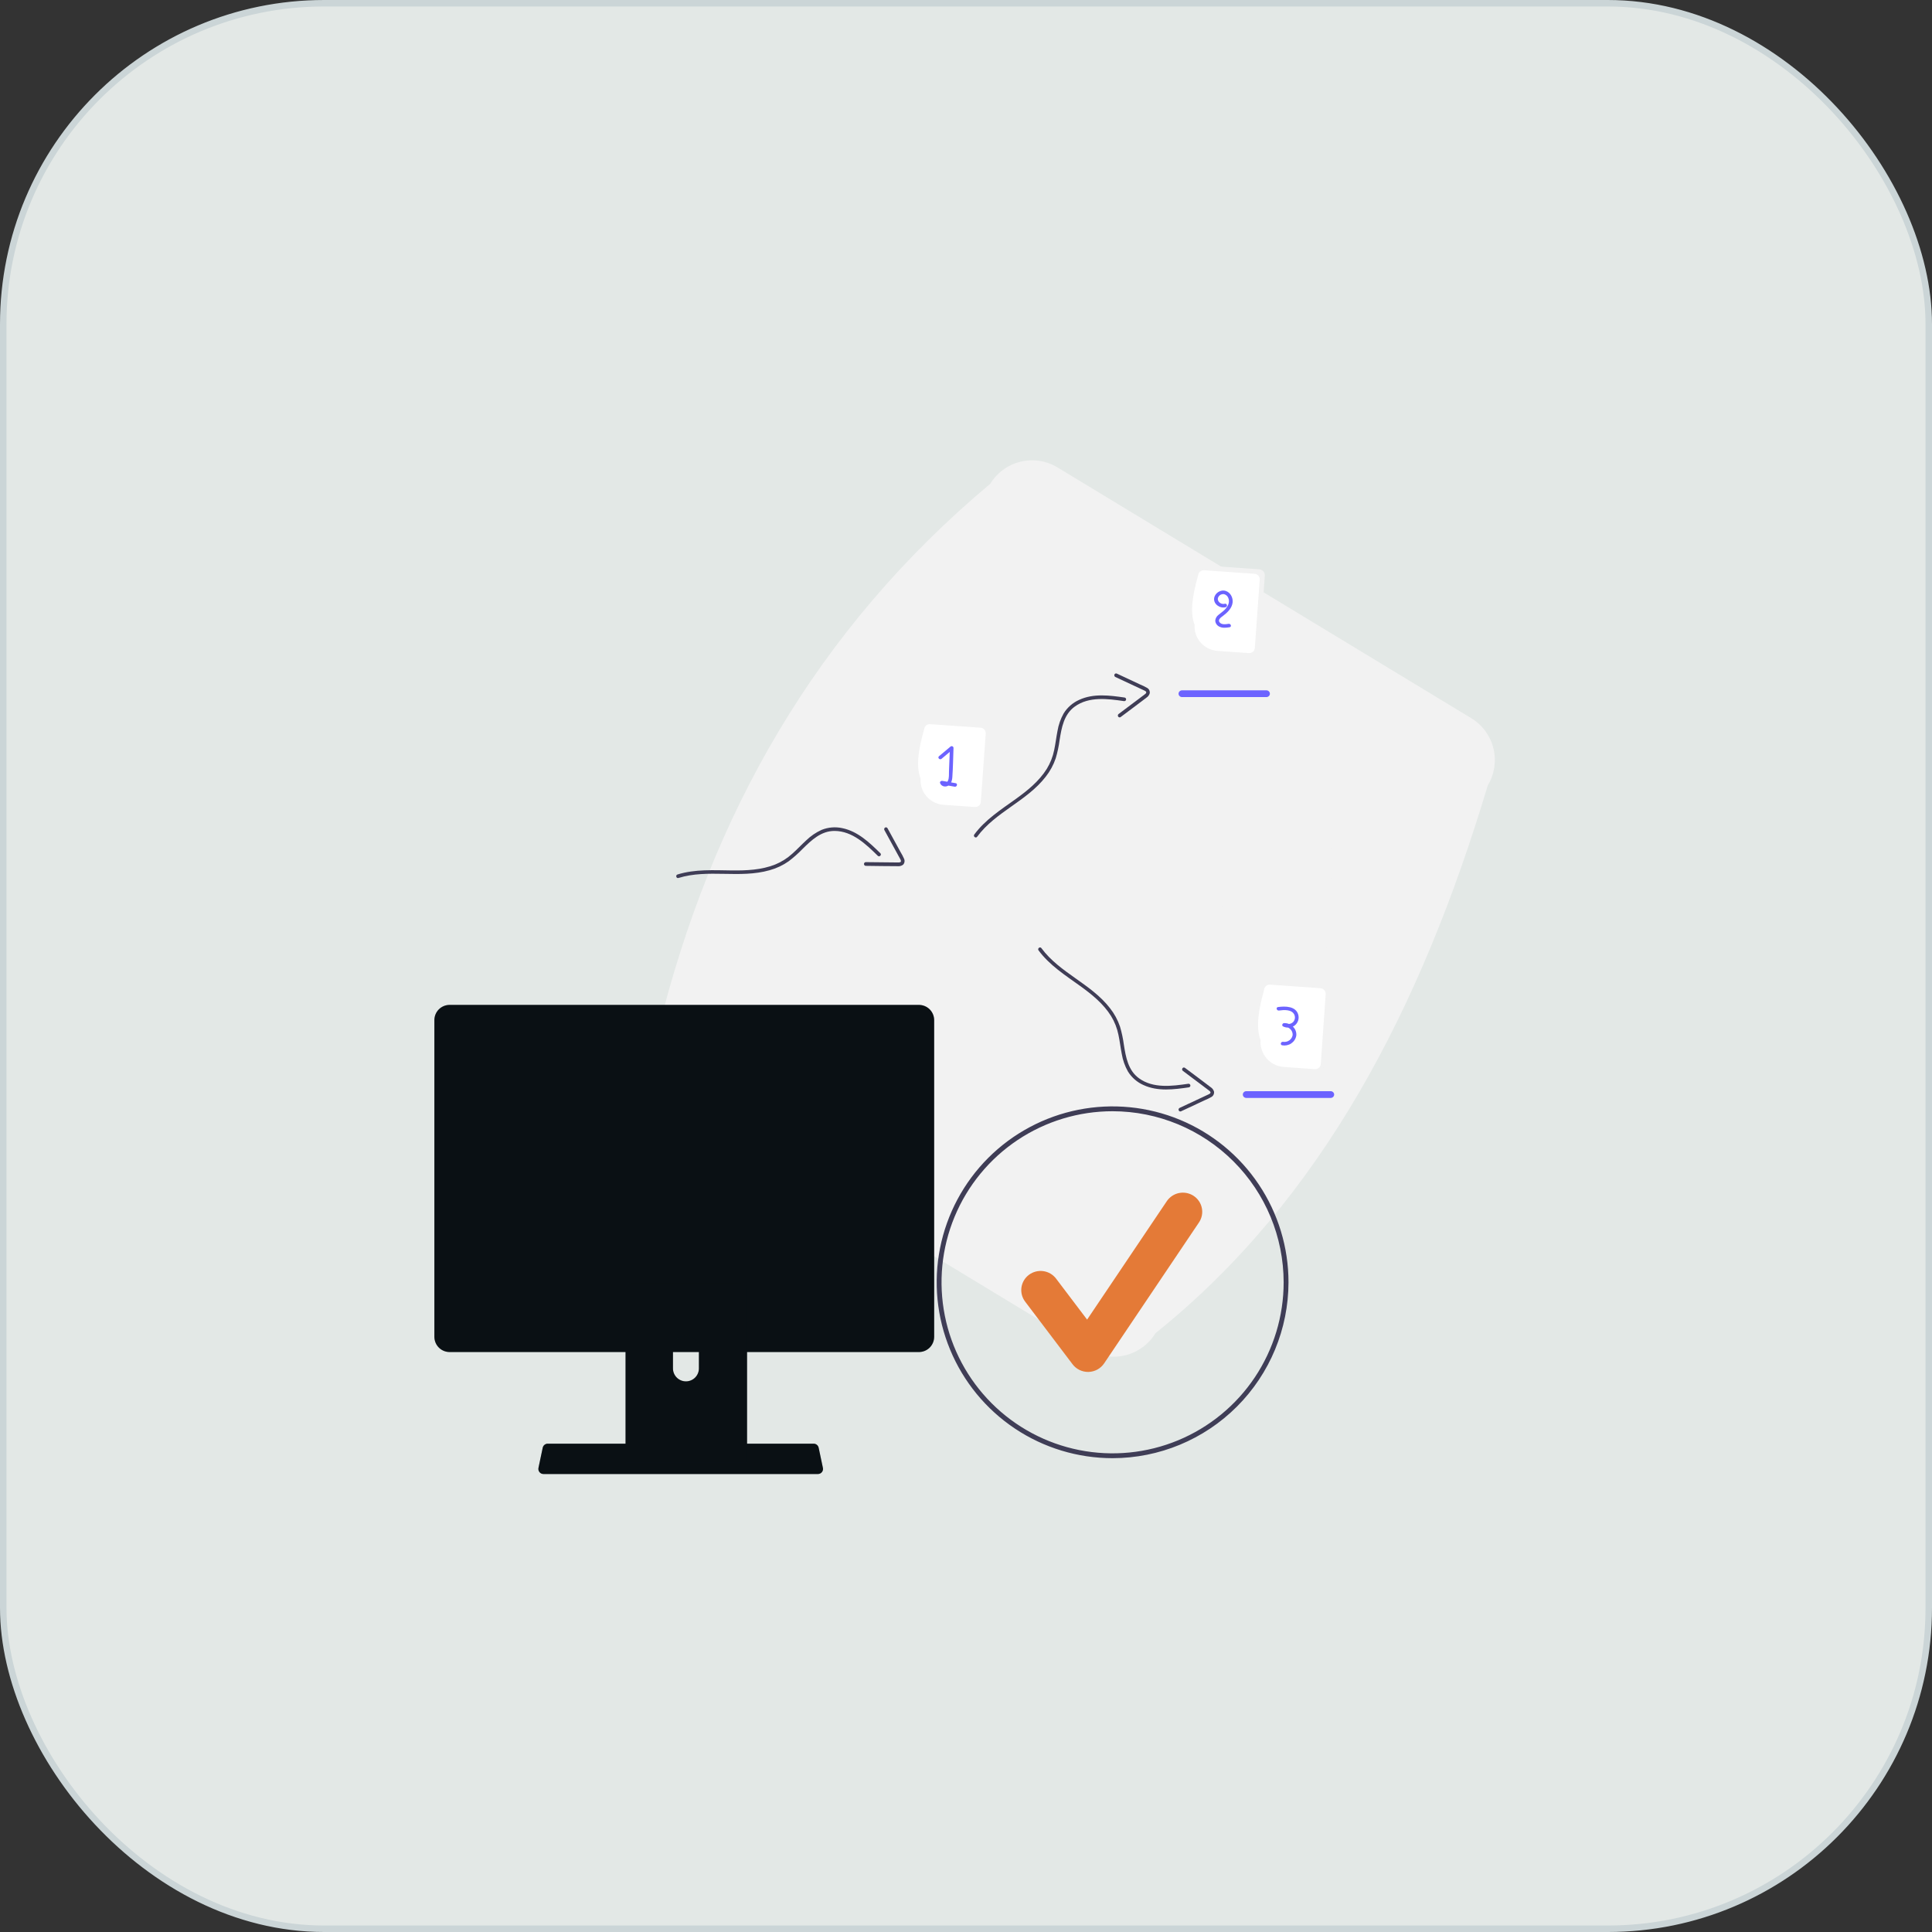 <svg width="298" height="298" viewBox="0 0 298 298" fill="none" xmlns="http://www.w3.org/2000/svg">
<rect x="0" y="0" width="298" height="298" fill="#333333" stroke="none"/>
<rect x="0.5" y="0.5" width="297" height="297" rx="49.5" fill="#E3E8E6" stroke="#CBD5D7"/>
<path d="M101.483 159.123C109.666 125.765 125.881 97.093 152.735 74.629C153.774 72.92 155.449 71.693 157.392 71.217C159.336 70.741 161.389 71.055 163.101 72.09L226.939 110.78C228.649 111.819 229.876 113.493 230.352 115.436C230.829 117.378 230.515 119.43 229.479 121.141C219.23 155.37 203.878 185.072 178.227 205.635C177.188 207.344 175.513 208.571 173.57 209.047C171.627 209.523 169.574 209.209 167.862 208.174L104.023 169.484C102.314 168.445 101.086 166.771 100.61 164.828C100.134 162.886 100.448 160.834 101.483 159.123Z" fill="#F2F2F2"/>
<path d="M171.612 224.916C166.246 224.916 161 223.325 156.538 220.344C152.077 217.363 148.599 213.126 146.546 208.168C144.492 203.211 143.955 197.755 145.002 192.492C146.049 187.23 148.633 182.395 152.427 178.601C156.221 174.807 161.056 172.223 166.318 171.176C171.581 170.129 177.036 170.666 181.994 172.719C186.952 174.773 191.189 178.25 194.17 182.712C197.151 187.174 198.743 192.419 198.743 197.785C198.735 204.978 195.873 211.875 190.787 216.961C185.701 222.047 178.805 224.908 171.612 224.916ZM171.612 171.401C166.393 171.401 161.292 172.948 156.953 175.847C152.614 178.747 149.232 182.867 147.235 187.689C145.238 192.51 144.716 197.815 145.734 202.933C146.752 208.051 149.265 212.752 152.955 216.442C156.645 220.132 161.346 222.645 166.464 223.663C171.582 224.681 176.887 224.159 181.709 222.161C186.53 220.164 190.65 216.783 193.55 212.444C196.449 208.105 197.996 203.004 197.996 197.785C197.988 190.79 195.206 184.084 190.259 179.137C185.313 174.191 178.607 171.409 171.612 171.401Z" fill="#3F3D56"/>
<path d="M167.823 211.612C167.36 211.612 166.903 211.505 166.489 211.3C166.075 211.095 165.715 210.797 165.437 210.43L158.121 200.766C157.886 200.456 157.715 200.102 157.617 199.726C157.52 199.35 157.498 198.959 157.553 198.574C157.609 198.19 157.74 197.82 157.939 197.486C158.139 197.152 158.403 196.86 158.717 196.627C159.03 196.394 159.387 196.225 159.767 196.128C160.146 196.032 160.541 196.011 160.929 196.066C161.317 196.121 161.69 196.251 162.028 196.449C162.365 196.647 162.659 196.909 162.894 197.22L167.68 203.542L179.972 185.275C180.19 184.952 180.469 184.675 180.795 184.459C181.12 184.243 181.485 184.092 181.869 184.016C182.253 183.94 182.649 183.94 183.033 184.015C183.417 184.09 183.783 184.24 184.109 184.455C184.435 184.671 184.715 184.947 184.933 185.27C185.151 185.592 185.302 185.954 185.379 186.335C185.456 186.715 185.456 187.107 185.38 187.488C185.304 187.868 185.153 188.23 184.936 188.553L170.305 210.296C170.04 210.689 169.684 211.014 169.267 211.242C168.85 211.471 168.383 211.598 167.906 211.611C167.878 211.611 167.851 211.612 167.823 211.612Z" fill="#E47A37"/>
<path d="M189.367 147.279C188.022 141.632 188.247 136.07 190.549 130.621C190.573 130.284 190.73 129.97 190.986 129.749C191.241 129.527 191.574 129.416 191.911 129.44L204.491 130.332C204.828 130.357 205.142 130.514 205.364 130.769C205.585 131.024 205.696 131.357 205.673 131.694L204.491 148.352C204.466 148.689 204.309 149.003 204.054 149.224C203.799 149.446 203.466 149.557 203.129 149.534L190.548 148.641C190.211 148.617 189.898 148.46 189.676 148.204C189.455 147.949 189.343 147.616 189.367 147.279Z" fill="#F2F2F2"/>
<path d="M141.997 120.1C141.223 118.121 141.718 115.4 142.544 112.485C142.561 112.261 142.667 112.052 142.839 111.904C143.011 111.757 143.235 111.683 143.463 111.698L151.247 112.244C151.474 112.26 151.686 112.365 151.835 112.535C151.984 112.705 152.059 112.926 152.043 113.151L151.286 123.69C151.27 123.915 151.164 124.124 150.992 124.271C150.819 124.419 150.595 124.493 150.368 124.477L145.546 124.139C144.533 124.067 143.591 123.601 142.926 122.844C142.26 122.087 141.927 121.1 141.997 120.1Z" fill="white"/>
<path d="M147.41 120.803C147.176 120.762 146.942 120.721 146.708 120.681C146.816 120.423 146.878 120.148 146.892 119.869C147.002 118.373 147.014 116.863 147.073 115.364C147.071 115.309 147.054 115.256 147.023 115.211C146.993 115.166 146.95 115.131 146.899 115.11C146.849 115.089 146.794 115.083 146.741 115.093C146.688 115.103 146.638 115.128 146.599 115.165C146.011 115.658 145.423 116.151 144.835 116.644C144.559 116.875 144.954 117.27 145.227 117.041C145.649 116.687 146.071 116.334 146.493 115.98C146.455 116.962 146.416 117.944 146.377 118.926C146.359 119.397 146.415 119.97 146.225 120.413C146.198 120.473 146.164 120.529 146.123 120.579C145.864 120.534 145.605 120.489 145.346 120.444C145.159 120.411 144.922 120.569 145.004 120.789C145.183 121.268 145.709 121.419 146.16 121.235C146.2 121.217 146.238 121.196 146.275 121.172L147.263 121.344C147.612 121.405 147.762 120.864 147.41 120.803Z" fill="#6C63FF"/>
<path d="M193.335 164.057C192.373 159.953 192.533 155.91 194.18 151.95C194.198 151.705 194.31 151.477 194.493 151.316C194.675 151.155 194.913 151.074 195.155 151.091L204.156 151.74C204.397 151.758 204.621 151.872 204.78 152.057C204.938 152.243 205.018 152.485 205.001 152.73L204.155 164.837C204.138 165.082 204.026 165.31 203.843 165.471C203.66 165.632 203.422 165.713 203.181 165.696L194.18 165.047C193.939 165.029 193.714 164.915 193.556 164.729C193.397 164.544 193.318 164.302 193.335 164.057Z" fill="#F2F2F2"/>
<path d="M194.434 160.446C193.659 158.427 194.154 155.65 194.981 152.676C194.997 152.447 195.103 152.234 195.275 152.083C195.447 151.933 195.672 151.857 195.899 151.873L203.683 152.43C203.91 152.446 204.122 152.553 204.271 152.726C204.421 152.9 204.496 153.126 204.48 153.355L203.723 164.11C203.706 164.339 203.6 164.552 203.428 164.703C203.256 164.853 203.032 164.929 202.804 164.913L197.982 164.568C196.97 164.494 196.027 164.019 195.362 163.246C194.697 162.474 194.363 161.466 194.434 160.446Z" fill="white"/>
<path d="M199.414 158.341C199.519 158.293 199.619 158.235 199.711 158.166C199.956 157.97 200.137 157.708 200.232 157.414C200.327 157.119 200.332 156.804 200.247 156.506C199.876 155.182 198.248 155.174 197.123 155.333C196.76 155.384 196.915 155.92 197.275 155.869C198.033 155.762 199.223 155.675 199.63 156.48C199.723 156.67 199.756 156.881 199.725 157.089C199.694 157.296 199.6 157.49 199.456 157.646C199.283 157.814 199.056 157.92 198.812 157.943C198.577 157.844 198.321 157.797 198.064 157.808C197.799 157.82 197.651 158.195 197.919 158.326C198.157 158.441 198.418 158.501 198.684 158.501C198.904 158.604 199.087 158.769 199.212 158.973C199.336 159.178 199.395 159.413 199.383 159.651C199.357 159.812 199.299 159.968 199.213 160.108C199.126 160.248 199.011 160.37 198.876 160.467C198.74 160.564 198.586 160.635 198.423 160.674C198.26 160.713 198.09 160.721 197.923 160.696L197.916 160.695C197.557 160.625 197.403 161.161 197.764 161.232C198.249 161.32 198.75 161.218 199.157 160.948C199.564 160.677 199.844 160.261 199.935 159.79C199.94 159.764 199.944 159.738 199.948 159.713C199.971 159.46 199.934 159.205 199.842 158.968C199.75 158.73 199.603 158.516 199.414 158.341Z" fill="#6C63FF"/>
<path d="M183.421 99.91C182.459 95.879 182.62 91.909 184.267 88.019C184.285 87.779 184.397 87.555 184.58 87.397C184.762 87.239 185 87.159 185.242 87.176L194.243 87.813C194.484 87.831 194.708 87.943 194.867 88.125C195.025 88.307 195.105 88.545 195.088 88.785L194.242 100.676C194.225 100.917 194.113 101.141 193.93 101.299C193.747 101.457 193.509 101.537 193.268 101.52L184.267 100.883C184.026 100.865 183.801 100.753 183.643 100.571C183.484 100.389 183.405 100.151 183.421 99.91Z" fill="#F2F2F2"/>
<path d="M184.259 96.36C183.484 94.382 183.98 91.661 184.806 88.746C184.822 88.521 184.928 88.312 185.101 88.165C185.273 88.017 185.497 87.943 185.724 87.959L193.508 88.505C193.736 88.521 193.947 88.625 194.097 88.795C194.246 88.965 194.321 89.187 194.305 89.412L193.548 99.951C193.531 100.176 193.425 100.385 193.253 100.532C193.081 100.68 192.857 100.754 192.629 100.738L187.807 100.4C186.795 100.328 185.853 99.862 185.187 99.105C184.522 98.347 184.188 97.36 184.259 96.36Z" fill="white"/>
<path d="M189.072 91.152C188.263 90.883 187.363 91.496 187.271 92.289C187.167 93.189 188.179 93.899 189.055 93.654C189.407 93.556 189.257 93.028 188.903 93.127C188.261 93.307 187.576 92.644 187.945 92.051C188.029 91.908 188.156 91.793 188.31 91.72C188.464 91.648 188.638 91.623 188.807 91.647C188.951 91.686 189.084 91.755 189.195 91.851C189.305 91.947 189.391 92.067 189.445 92.2C189.76 92.879 189.385 93.569 188.889 94.062C188.606 94.343 188.274 94.562 187.969 94.819C187.82 94.926 187.697 95.061 187.607 95.217C187.517 95.372 187.462 95.544 187.446 95.721C187.454 95.92 187.518 96.114 187.633 96.28C187.748 96.447 187.908 96.58 188.096 96.665C188.583 96.905 189.137 96.829 189.656 96.749C190.018 96.694 189.864 96.167 189.504 96.222C189.05 96.292 188.372 96.398 188.084 95.945C187.838 95.558 188.345 95.218 188.621 95.012C189.315 94.495 190.017 93.826 190.122 92.946C190.207 92.225 189.824 91.401 189.072 91.152Z" fill="#6C63FF"/>
<path d="M83.213 227.068C83.286 227.159 83.378 227.232 83.483 227.283C83.588 227.333 83.702 227.358 83.819 227.358H126.169C126.285 227.358 126.399 227.332 126.504 227.282C126.608 227.232 126.7 227.159 126.773 227.069C126.846 226.98 126.898 226.874 126.926 226.762C126.953 226.649 126.955 226.532 126.931 226.419L126.273 223.296C126.246 223.169 126.188 223.05 126.103 222.951C126.018 222.852 125.91 222.776 125.788 222.73C125.7 222.695 125.606 222.678 125.512 222.678H84.473C84.379 222.678 84.285 222.695 84.197 222.73C84.075 222.776 83.967 222.852 83.882 222.951C83.797 223.05 83.739 223.169 83.712 223.296L83.054 226.419C83.031 226.532 83.033 226.649 83.06 226.761C83.088 226.874 83.14 226.979 83.213 227.068Z" fill="#0C1419"/>
<path d="M83.213 227.068C83.286 227.159 83.378 227.232 83.483 227.283C83.588 227.333 83.702 227.358 83.819 227.358H126.169C126.285 227.358 126.399 227.332 126.504 227.282C126.608 227.232 126.7 227.159 126.773 227.069C126.846 226.98 126.898 226.874 126.926 226.762C126.953 226.649 126.955 226.532 126.931 226.419L126.273 223.296C126.246 223.169 126.188 223.05 126.103 222.951C126.018 222.852 125.91 222.776 125.788 222.73C125.7 222.695 125.606 222.678 125.512 222.678H84.473C84.379 222.678 84.285 222.695 84.197 222.73C84.075 222.776 83.967 222.852 83.882 222.951C83.797 223.05 83.739 223.169 83.712 223.296L83.054 226.419C83.031 226.532 83.033 226.649 83.06 226.761C83.088 226.874 83.14 226.979 83.213 227.068Z" fill="black" fill-opacity="0.2"/>
<path d="M67 157.345V206.197C67.001 206.819 67.248 207.416 67.688 207.857C68.128 208.297 68.725 208.544 69.348 208.545H141.741C142.363 208.544 142.96 208.297 143.401 207.857C143.841 207.416 144.088 206.819 144.089 206.197V157.345C144.087 156.723 143.839 156.127 143.399 155.688C142.959 155.248 142.363 155.001 141.741 155H69.348C68.726 155.001 68.129 155.248 67.689 155.688C67.249 156.127 67.001 156.723 67 157.345Z" fill="#0C1419"/>
<path d="M67 157.345V206.197C67.001 206.819 67.248 207.416 67.688 207.857C68.128 208.297 68.725 208.544 69.348 208.545H141.741C142.363 208.544 142.96 208.297 143.401 207.857C143.841 207.416 144.088 206.819 144.089 206.197V157.345C144.087 156.723 143.839 156.127 143.399 155.688C142.959 155.248 142.363 155.001 141.741 155H69.348C68.726 155.001 68.129 155.248 67.689 155.688C67.249 156.127 67.001 156.723 67 157.345Z" fill="black" fill-opacity="0.2"/>
<path d="M96.486 198.78V225.535H115.23V198.78C115.231 198.587 115.169 198.4 115.055 198.245C114.941 198.09 114.78 197.976 114.596 197.919C114.51 197.89 114.419 197.876 114.328 197.877H97.392C97.152 197.877 96.922 197.971 96.752 198.14C96.582 198.309 96.487 198.539 96.486 198.779V198.78ZM103.801 207.973C103.806 207.445 104.019 206.941 104.394 206.57C104.769 206.199 105.275 205.991 105.802 205.991C106.33 205.991 106.836 206.199 107.21 206.57C107.585 206.941 107.798 207.445 107.803 207.973V211.077C107.8 211.606 107.588 212.113 107.213 212.486C106.839 212.859 106.331 213.068 105.802 213.068C105.273 213.068 104.766 212.859 104.391 212.486C104.016 212.113 103.804 211.606 103.801 211.077V207.973Z" fill="#0C1419"/>
<path d="M96.486 198.78V225.535H115.23V198.78C115.231 198.587 115.169 198.4 115.055 198.245C114.941 198.09 114.78 197.976 114.596 197.919C114.51 197.89 114.419 197.876 114.328 197.877H97.392C97.152 197.877 96.922 197.971 96.752 198.14C96.582 198.309 96.487 198.539 96.486 198.779V198.78ZM103.801 207.973C103.806 207.445 104.019 206.941 104.394 206.57C104.769 206.199 105.275 205.991 105.802 205.991C106.33 205.991 106.836 206.199 107.21 206.57C107.585 206.941 107.798 207.445 107.803 207.973V211.077C107.8 211.606 107.588 212.113 107.213 212.486C106.839 212.859 106.331 213.068 105.802 213.068C105.273 213.068 104.766 212.859 104.391 212.486C104.016 212.113 103.804 211.606 103.801 211.077V207.973Z" fill="black" fill-opacity="0.2"/>
<path d="M104.65 135.423C109.215 134.008 114.101 135.538 118.691 134.232C119.747 133.944 120.745 133.476 121.641 132.85C122.405 132.271 123.123 131.634 123.788 130.944C125.169 129.581 126.668 128.151 128.742 128.167C131.474 128.188 133.571 130.212 135.392 131.999C135.649 132.252 136.046 131.856 135.788 131.604C134.115 129.961 132.308 128.229 129.926 127.738C128.858 127.502 127.743 127.594 126.728 128.003C125.848 128.402 125.044 128.951 124.352 129.624C123.619 130.295 122.942 131.026 122.199 131.686C121.423 132.39 120.529 132.953 119.558 133.349C117.454 134.185 115.146 134.285 112.908 134.261C110.099 134.231 107.223 134.04 104.501 134.883C104.158 134.99 104.304 135.53 104.65 135.423Z" fill="#3F3D56"/>
<path d="M136.412 128.035L137.8 130.572L138.471 131.8C138.591 132.018 138.713 132.235 138.83 132.455C138.901 132.59 139.057 132.834 138.908 132.962C138.777 133.028 138.63 133.052 138.486 133.03C138.241 133.03 137.997 133.025 137.752 133.022L136.375 133.008L133.53 132.978C133.459 132.98 133.391 133.012 133.341 133.066C133.291 133.119 133.263 133.191 133.263 133.265C133.263 133.34 133.291 133.412 133.341 133.465C133.391 133.519 133.459 133.55 133.53 133.553C135.182 133.57 136.835 133.606 138.486 133.605C138.774 133.633 139.063 133.552 139.297 133.375C139.411 133.257 139.487 133.104 139.513 132.939C139.54 132.773 139.515 132.604 139.444 132.453C139.281 132.085 139.093 131.728 138.883 131.387L138.279 130.282L136.89 127.744C136.852 127.681 136.792 127.636 136.722 127.619C136.652 127.601 136.578 127.612 136.516 127.65C136.454 127.687 136.408 127.748 136.389 127.82C136.369 127.892 136.378 127.969 136.412 128.035Z" fill="#3F3D56"/>
<path d="M150.716 129.066C153.545 125.229 158.377 123.575 161.291 119.811C161.968 118.955 162.493 117.989 162.842 116.954C163.114 116.037 163.314 115.099 163.439 114.15C163.741 112.237 164.099 110.199 165.775 108.986C167.982 107.389 170.865 107.78 173.386 108.145C173.458 108.153 173.531 108.133 173.588 108.089C173.646 108.045 173.684 107.981 173.695 107.909C173.706 107.837 173.689 107.764 173.647 107.705C173.605 107.646 173.542 107.605 173.47 107.592C171.154 107.257 168.676 106.93 166.472 107.942C165.474 108.382 164.633 109.116 164.06 110.044C163.589 110.886 163.268 111.803 163.111 112.754C162.919 113.728 162.808 114.716 162.602 115.687C162.395 116.713 162.01 117.695 161.465 118.587C160.269 120.504 158.475 121.949 156.662 123.251C154.387 124.886 151.964 126.432 150.277 128.72C150.064 129.008 150.501 129.357 150.716 129.066Z" fill="#3F3D56"/>
<path d="M172.029 104.415L174.567 105.602L175.795 106.176C176.013 106.278 176.233 106.377 176.45 106.482C176.583 106.547 176.845 106.647 176.799 106.841C176.767 106.973 176.598 107.079 176.501 107.153C176.307 107.303 176.109 107.449 175.912 107.596L174.808 108.426L172.525 110.142C172.47 110.188 172.433 110.255 172.424 110.328C172.414 110.402 172.432 110.476 172.475 110.536C172.517 110.596 172.579 110.636 172.649 110.649C172.719 110.661 172.791 110.645 172.85 110.603C174.175 109.607 175.511 108.626 176.826 107.614C177.071 107.461 177.255 107.219 177.341 106.935C177.366 106.77 177.34 106.601 177.268 106.452C177.195 106.303 177.08 106.182 176.938 106.105C176.6 105.909 176.25 105.738 175.89 105.593L174.784 105.076L172.246 103.89C172.18 103.863 172.107 103.864 172.041 103.892C171.975 103.921 171.923 103.975 171.895 104.043C171.866 104.111 171.865 104.188 171.89 104.258C171.915 104.327 171.965 104.384 172.029 104.415Z" fill="#3F3D56"/>
<path d="M195.329 107.522H182.329C182.258 107.522 182.187 107.509 182.121 107.483C182.056 107.457 181.996 107.419 181.945 107.371C181.895 107.322 181.855 107.265 181.827 107.202C181.8 107.138 181.785 107.07 181.785 107.002C181.785 106.933 181.799 106.865 181.826 106.802C181.853 106.739 181.893 106.681 181.943 106.632C181.993 106.584 182.053 106.545 182.118 106.519C182.184 106.492 182.255 106.479 182.326 106.479C182.327 106.479 182.328 106.479 182.329 106.479H195.329C195.4 106.478 195.47 106.491 195.536 106.517C195.602 106.543 195.662 106.582 195.712 106.63C195.763 106.678 195.803 106.736 195.831 106.799C195.858 106.862 195.872 106.93 195.872 106.999C195.873 107.067 195.859 107.135 195.832 107.199C195.805 107.262 195.765 107.32 195.715 107.368C195.665 107.417 195.605 107.455 195.539 107.482C195.473 107.508 195.403 107.522 195.332 107.522C195.331 107.522 195.33 107.522 195.329 107.522Z" fill="#6C63FF"/>
<path d="M160.629 146.242C163.458 150.079 168.29 151.734 171.204 155.498C171.881 156.353 172.406 157.319 172.756 158.354C173.027 159.271 173.227 160.209 173.352 161.158C173.654 163.071 174.012 165.109 175.688 166.322C177.895 167.919 180.778 167.528 183.299 167.164C183.371 167.155 183.444 167.175 183.501 167.219C183.559 167.263 183.597 167.327 183.608 167.399C183.619 167.471 183.602 167.544 183.56 167.603C183.518 167.662 183.455 167.703 183.383 167.716C181.067 168.051 178.589 168.379 176.385 167.367C175.387 166.926 174.546 166.193 173.973 165.264C173.502 164.422 173.181 163.505 173.024 162.554C172.832 161.58 172.721 160.592 172.515 159.621C172.308 158.595 171.923 157.614 171.378 156.721C170.182 154.804 168.388 153.36 166.575 152.057C164.3 150.422 161.877 148.876 160.19 146.589C159.977 146.3 160.414 145.952 160.629 146.242Z" fill="#3F3D56"/>
<path d="M181.942 170.892L184.48 169.705L185.708 169.131C185.926 169.029 186.146 168.931 186.363 168.825C186.496 168.761 186.758 168.66 186.712 168.467C186.68 168.335 186.511 168.228 186.414 168.154C186.22 168.004 186.022 167.859 185.825 167.711L184.721 166.881L182.438 165.165C182.383 165.119 182.346 165.052 182.337 164.979C182.327 164.905 182.345 164.831 182.388 164.771C182.43 164.711 182.492 164.671 182.562 164.658C182.632 164.646 182.704 164.662 182.763 164.704C184.088 165.7 185.424 166.682 186.739 167.693C186.985 167.846 187.168 168.088 187.255 168.373C187.279 168.538 187.253 168.706 187.181 168.855C187.109 169.004 186.993 169.125 186.851 169.202C186.514 169.398 186.163 169.569 185.803 169.714L184.697 170.231L182.159 171.417C182.093 171.444 182.02 171.444 181.954 171.415C181.888 171.387 181.836 171.332 181.808 171.264C181.779 171.196 181.778 171.119 181.803 171.05C181.828 170.98 181.878 170.924 181.942 170.892Z" fill="#3F3D56"/>
<path d="M205.242 169.35H192.242C192.098 169.351 191.96 169.296 191.858 169.199C191.756 169.101 191.699 168.969 191.698 168.831C191.698 168.692 191.754 168.56 191.855 168.461C191.956 168.363 192.093 168.307 192.237 168.307C192.239 168.307 192.24 168.307 192.242 168.307H205.242C205.386 168.306 205.523 168.361 205.625 168.458C205.727 168.555 205.785 168.688 205.786 168.826C205.786 168.964 205.73 169.097 205.629 169.195C205.528 169.294 205.39 169.349 205.247 169.35C205.245 169.35 205.244 169.35 205.242 169.35Z" fill="#6C63FF"/>
</svg>
